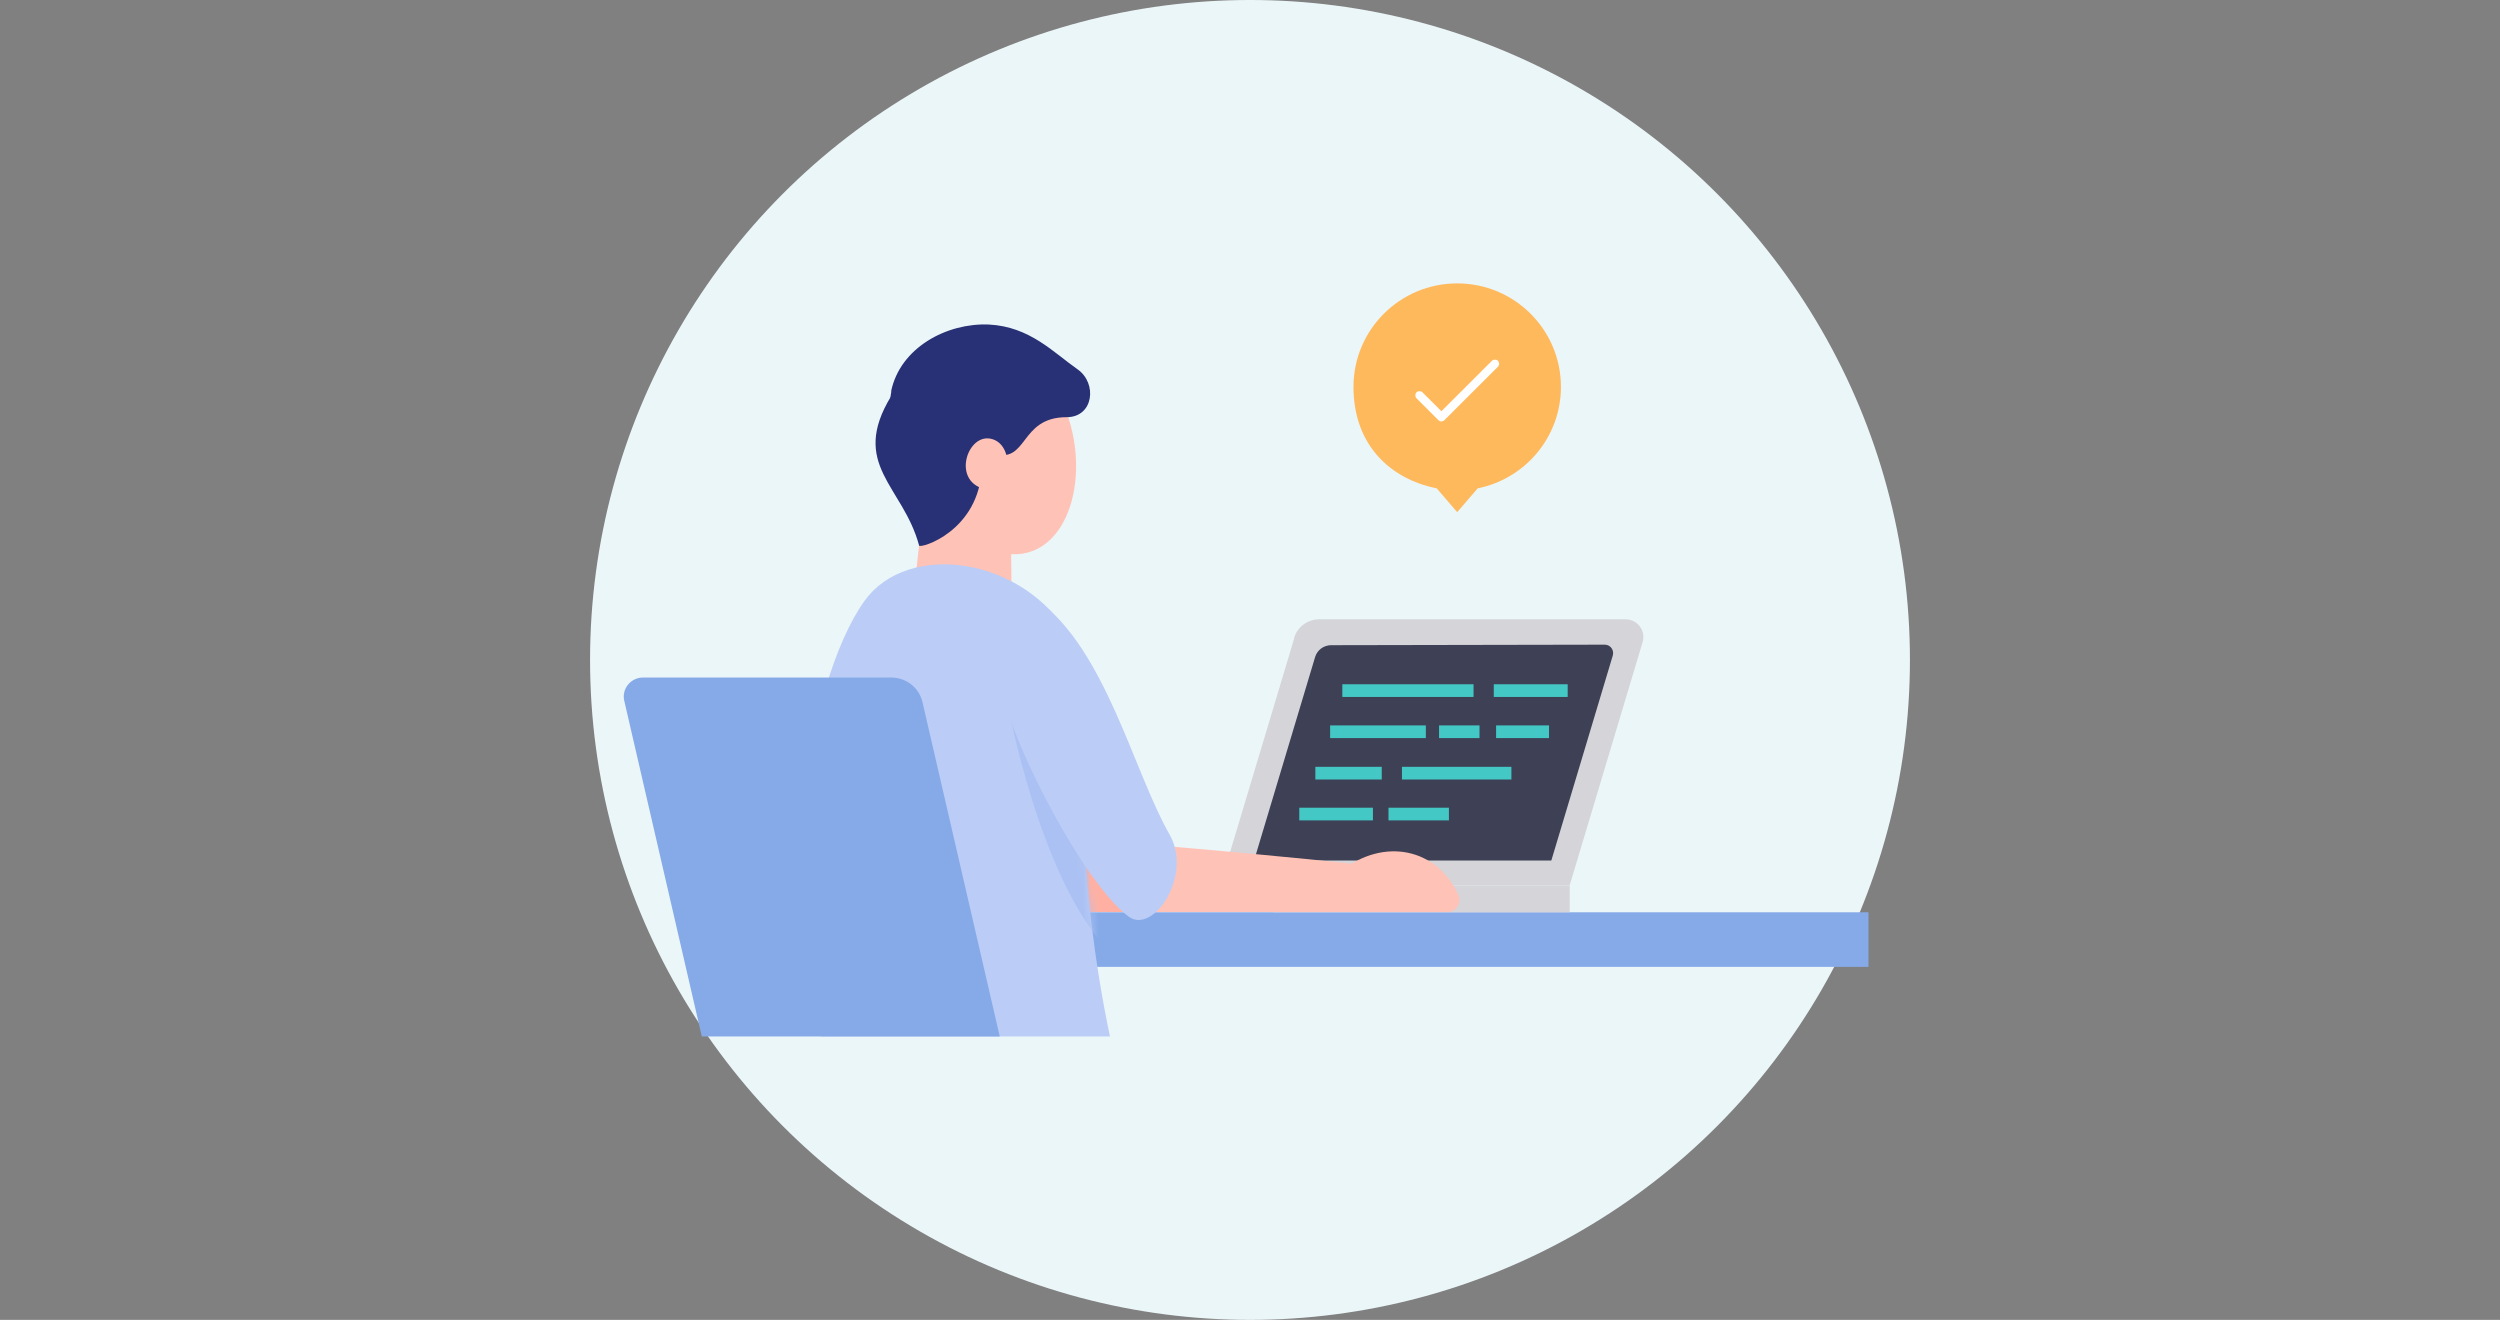 <?xml version="1.0" encoding="UTF-8"?>
<svg xmlns="http://www.w3.org/2000/svg" width="322" height="170" viewBox="0 0 322 170" fill="none">
  <rect x="0" y="0" width="322" height="170" fill="#808080" stroke="none"/>
  <circle cx="161" cy="85" r="85" fill="#EBF6F8"></circle>
  <path d="M240.66 117.5H99.578V124.533H240.66V117.5Z" fill="#86AAE8"></path>
  <path d="M201.048 49.833C201.048 42.467 195.07 36.5 187.688 36.5C180.307 36.5 174.328 42.467 174.328 49.833C174.328 57.2 178.937 61.667 185.05 62.9L187.688 65.967L190.327 62.9C196.439 61.667 201.048 56.3 201.048 49.833Z" fill="#FFB95D"></path>
  <path d="M185.685 54.3C185.551 54.3 185.418 54.234 185.284 54.134L182.445 51.3C182.245 51.1 182.245 50.734 182.445 50.534C182.646 50.334 183.013 50.334 183.213 50.534L185.652 52.967L192.165 46.467C192.365 46.267 192.732 46.267 192.933 46.467C193.133 46.667 193.133 47.034 192.933 47.234L186.052 54.1C185.952 54.2 185.819 54.267 185.652 54.267L185.685 54.3Z" fill="white"></path>
  <path d="M166.713 82.167L157.16 114H202.183L211.569 82.7C212.003 81.233 210.901 79.767 209.364 79.767H169.919C168.416 79.767 167.113 80.733 166.679 82.167H166.713Z" fill="#D4D4D9"></path>
  <path d="M161.535 110.8L169.384 84.633C169.651 83.733 170.486 83.1 171.455 83.1L206.692 83.033C207.427 83.033 207.928 83.733 207.727 84.433L199.812 110.833H161.569L161.535 110.8Z" fill="#3E4155"></path>
  <path d="M202.184 114.033H163.975V117.5H202.184V114.033Z" fill="#D4D4D9"></path>
  <path d="M183.647 93.433H171.322V95.066H183.647V93.433Z" fill="#44C8C5"></path>
  <path d="M190.56 93.433H185.35V95.066H190.56V93.433Z" fill="#44C8C5"></path>
  <path d="M199.513 93.433H192.699V95.066H199.513V93.433Z" fill="#44C8C5"></path>
  <path d="M176.833 104.033H167.348V105.667H176.833V104.033Z" fill="#44C8C5"></path>
  <path d="M186.62 104.033H178.838V105.667H186.62V104.033Z" fill="#44C8C5"></path>
  <path d="M189.793 88.133H172.893V89.767H189.793V88.133Z" fill="#44C8C5"></path>
  <path d="M201.917 88.133H192.398V89.767H201.917V88.133Z" fill="#44C8C5"></path>
  <path d="M180.573 100.4H194.668V98.767H180.573V100.4Z" fill="#44C8C5"></path>
  <path d="M169.418 100.4H177.969V98.767H169.418V100.4Z" fill="#44C8C5"></path>
  <path d="M139.358 108.9C145.637 109.4 157.995 110.567 163.873 111.2C167.38 111.567 167.481 117.467 165.143 117.467H136.519C134.147 117.467 133.045 108.367 139.358 108.867V108.9Z" fill="#FFB0A3"></path>
  <path d="M137.653 53.933C140.492 62.9 136.785 72.9 128.936 71.2C121.053 69.5 116.344 57.8 123.024 50.767C129.704 43.767 136.016 48.633 137.653 53.933Z" fill="#FFC2B6"></path>
  <path d="M114.774 50.4C115.943 44.767 121.955 41.567 127.366 41.8C132.643 42.067 135.683 45.4 138.789 47.567C141.361 49.367 140.86 53.733 137.386 53.733C131.174 53.733 132.51 59.9 127.767 58.4C123.225 56.967 113.405 57.167 114.808 50.4H114.774Z" fill="#283175"></path>
  <path d="M130.205 68.033C130.205 68.033 130.305 77.166 130.305 81.533C130.305 85.9 117.38 83.533 117.547 79.6C117.714 75.5 118.716 67.133 119.016 64.9C119.35 62.166 129.905 63.566 130.239 68.033H130.205Z" fill="#FFC2B6"></path>
  <path d="M139.557 106.267C139.457 102.467 143.131 91.067 137.988 82.234C131.775 71.534 116.879 69.7 111.368 77.367C103.652 88.067 99.411 118.967 105.79 133.5H142.964C140.927 123.9 139.724 113 139.591 106.3L139.557 106.267Z" fill="#BBCDF6"></path>
  <mask id="mask0_2075_478" style="mask-type:luminance" maskUnits="userSpaceOnUse" x="102" y="72" width="40" height="59">
    <path d="M111.335 77.367C116.846 69.7 131.775 71.534 137.954 82.234C143.098 91.1 139.424 102.467 139.524 106.267C139.658 111.7 140.459 119.934 141.829 127.967C142.33 130.9 104.387 131.334 103.385 125.034C100.88 109.234 104.888 86.3 111.335 77.367Z" fill="white"></path>
  </mask>
  <g mask="url(#mask0_2075_478)">
    <path d="M129.871 91C129.871 91 133.812 112.667 142.496 122.133C147.54 127.633 141.427 103.133 141.427 103.133L129.871 90.967V91Z" fill="#ABC1F3"></path>
  </g>
  <path d="M114.774 51.033C109.397 59.867 116.311 62.566 118.382 70.266C118.515 70.7 126.097 68.466 126.464 60.267C126.798 53.166 119.651 43.066 114.774 51.033Z" fill="#283175"></path>
  <path d="M127.834 56.567C124.561 55.533 122.357 62.333 127.233 63.067C130.139 63.5 130.84 57.5 127.834 56.567Z" fill="#FFC2B6"></path>
  <path d="M149.176 108.9C155.455 109.4 167.813 110.567 173.692 111.2C177.199 111.567 177.299 117.467 174.961 117.467H146.337C143.966 117.467 142.864 108.367 149.176 108.867V108.9Z" fill="#FFC2B6"></path>
  <path d="M172.691 112.233C178.202 107.8 185.149 109.233 187.855 115.333C188.289 116.333 187.521 117.467 186.418 117.467H172.691C172.691 117.467 169.752 114.567 172.691 112.2V112.233Z" fill="#FFC2B6"></path>
  <path d="M133.746 77.367C142.463 83.867 145.97 99.3 150.646 107.5C153.652 112.767 148.575 120.3 145.436 118.1C139.824 114.133 130.439 96.033 129.303 89.567C128.268 83.733 128.669 73.567 133.712 77.367H133.746Z" fill="#BBCDF6"></path>
  <path d="M118.816 90.433C118.382 88.567 116.712 87.267 114.808 87.267H82.811C81.241 87.267 80.039 88.733 80.406 90.267L90.393 133.5H128.77L118.816 90.433Z" fill="#86AAE8"></path>
</svg>

